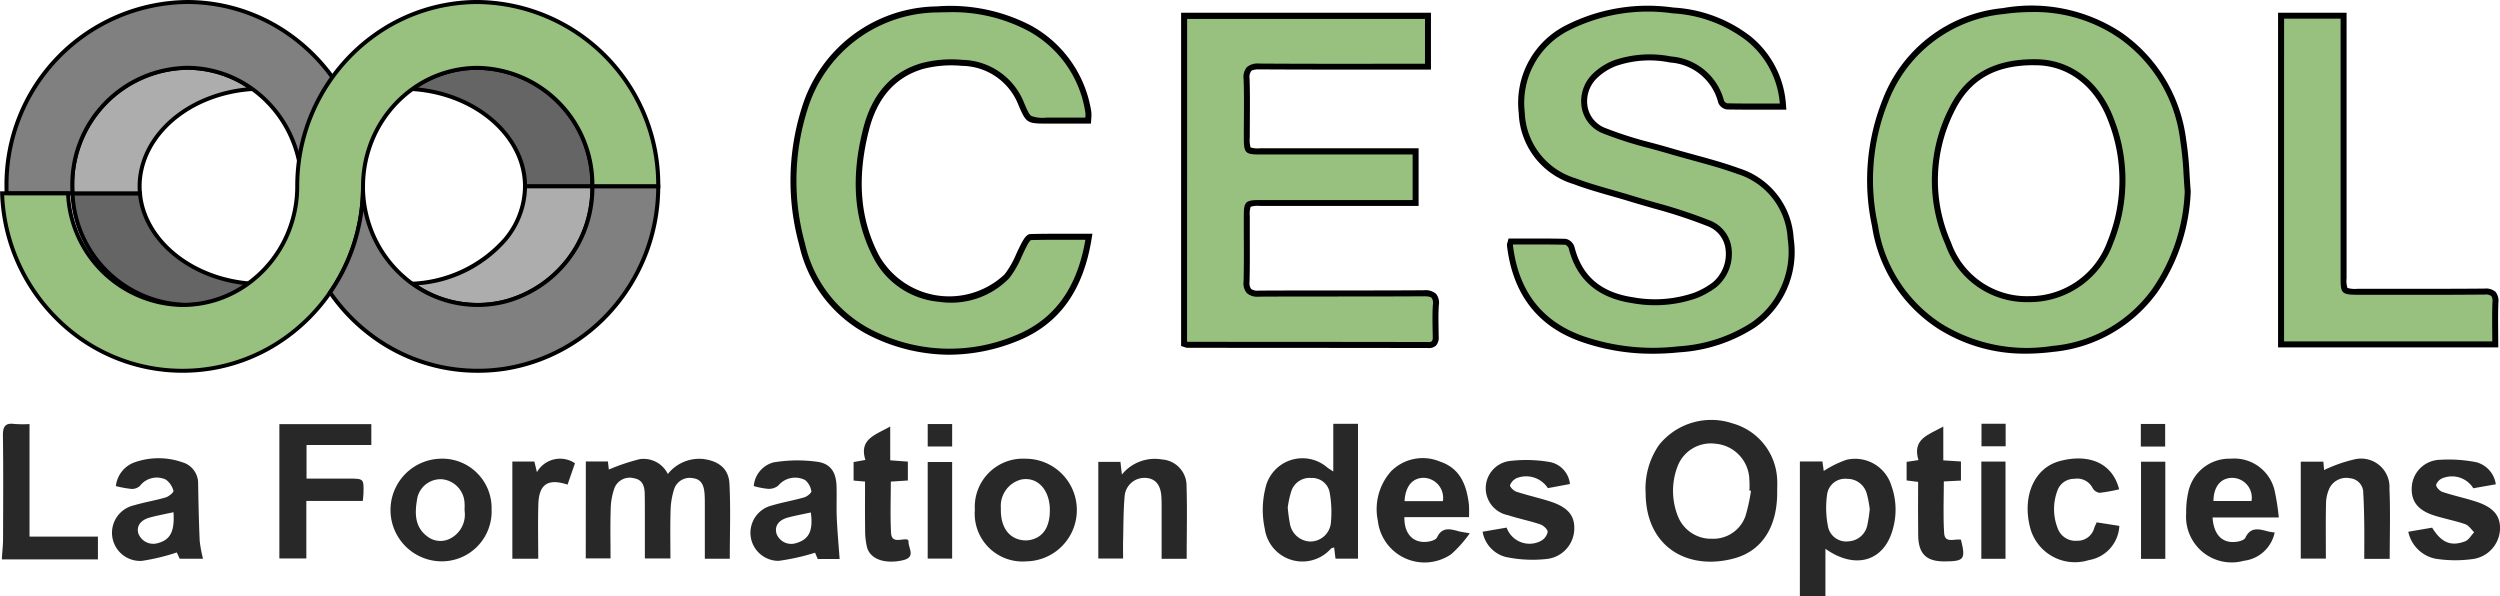<svg xmlns="http://www.w3.org/2000/svg" width="225" height="53.67" viewBox="0 0 225 53.67"><g id="Groupe_220" data-name="Groupe 220" transform="translate(-2487.152 -401.342)"><g id="Groupe_204" data-name="Groupe 204" transform="translate(2487.327 439.477)"><path id="Trac&#xE9;_608" data-name="Trac&#xE9; 608" d="M2488.121,625.037c.035-.563.1-1.127.1-1.69.01-3.088.031-6.177-.012-9.265-.012-.815.2-1.167,1.051-1.052a10.7,10.7,0,0,0,1.343.01V623.17h6.156v2.047h-8.639Z" transform="translate(-2488.121 -613.008)" fill="#282828"></path><path id="Trac&#xE9;_609" data-name="Trac&#xE9; 609" d="M2543.466,632.756a2.556,2.556,0,0,1,1.65-2.126,6.469,6.469,0,0,1,4.312-.025,1.966,1.966,0,0,1,1.441,1.96c.031,1.706.064,3.411.141,5.116a11.6,11.6,0,0,0,.3,1.615h-2.1l-.261-.569a18.461,18.461,0,0,1-3.156.76,2.533,2.533,0,0,1-.7-5c.94-.282,1.92-.436,2.862-.714.28-.082.73-.467.693-.579a1.781,1.781,0,0,0-.685-1.023,1.908,1.908,0,0,0-2.329.563,1.073,1.073,0,0,1-.743.279A10.231,10.231,0,0,1,2543.466,632.756Zm5.186,2.351c-.752.166-1.451.292-2.134.478-.834.226-1.213.778-1.034,1.417a1.431,1.431,0,0,0,1.741.891C2548.358,637.6,2548.767,636.852,2548.651,635.108Z" transform="translate(-2533.212 -627.142)" fill="#282828"></path></g><g id="Groupe_205" data-name="Groupe 205" transform="translate(2600.804 439.487)"><path id="Trac&#xE9;_610" data-name="Trac&#xE9; 610" d="M3124.321,617.356v-4.289h2.225V625.2h-2.024c-.039-.314-.078-.631-.125-1.012-.111.044-.237.055-.3.124a3.42,3.42,0,0,1-5.941-1.8,8.125,8.125,0,0,1,.049-3.624,3.413,3.413,0,0,1,5.59-1.879C3123.91,617.093,3124.03,617.164,3124.321,617.356Zm-4.1,3.221a14.121,14.121,0,0,0,.2,1.493,1.924,1.924,0,0,0,1.812,1.588,1.865,1.865,0,0,0,1.867-1.624,10.012,10.012,0,0,0-.109-2.818,1.6,1.6,0,0,0-1.652-1.276,1.728,1.728,0,0,0-1.775,1.132A8.359,8.359,0,0,0,3120.225,620.577Z" transform="translate(-3117.978 -613.067)" fill="#282828"></path><path id="Trac&#xE9;_611" data-name="Trac&#xE9; 611" d="M3183.363,635.612h-5.813c-.031,1.547.839,2.412,2.17,2.2.276-.043.671-.17.767-.374.457-.968,1.185-.765,1.946-.557.223.061.456.087,1,.186a11.13,11.13,0,0,1-1.665,1.878,4.234,4.234,0,0,1-6.608-3.01,5.119,5.119,0,0,1,1.19-4.45,4.015,4.015,0,0,1,4.415-.869c1.817.605,2.388,2.133,2.592,3.86A10.854,10.854,0,0,1,3183.363,635.612Zm-5.8-1.444h3.451a1.805,1.805,0,0,0-1.65-2.092C3178.318,632.035,3177.639,632.795,3177.564,634.168Z" transform="translate(-3164.806 -627.214)" fill="#282828"></path><path id="Trac&#xE9;_612" data-name="Trac&#xE9; 612" d="M3227.777,637.6l2.163-.371a2.186,2.186,0,0,0,3.052,1.214,1.183,1.183,0,0,0,.64-.822c.027-.2-.372-.584-.65-.678-.961-.324-1.964-.519-2.929-.834a2.471,2.471,0,0,1,.124-4.87,12.461,12.461,0,0,1,3.713.1,2.249,2.249,0,0,1,1.748,1.967l-1.986.372a2.327,2.327,0,0,0-2.779-.912,1.153,1.153,0,0,0-.626.648c-.041.128.316.5.553.579.991.325,2.016.552,3.01.868,1.635.52,2.272,1.276,2.217,2.535a2.771,2.771,0,0,1-2.491,2.658,11.593,11.593,0,0,1-3.7-.188A2.844,2.844,0,0,1,3227.777,637.6Z" transform="translate(-3207.995 -627.89)" fill="#282828"></path></g><g id="Groupe_206" data-name="Groupe 206" transform="translate(2635.257 439.168)"><path id="Trac&#xE9;_613" data-name="Trac&#xE9; 613" d="M3321.048,617.666c.043,3.122-1.3,5.33-3.8,6.036-4.115,1.158-8.006-.891-8.038-5.837a6.9,6.9,0,0,1,1.194-4.337,6.026,6.026,0,0,1,6.649-1.949,5.485,5.485,0,0,1,3.994,5.007C3321.073,616.944,3321.048,617.306,3321.048,617.666Zm-2.356-.026-.143-.024a8.4,8.4,0,0,0-.006-.989,3.328,3.328,0,0,0-3.059-3.226,3.2,3.2,0,0,0-3.387,2,6.177,6.177,0,0,0,0,4.488,3.211,3.211,0,0,0,3.1,2.066,3.067,3.067,0,0,0,3-2.05A16.233,16.233,0,0,0,3318.692,617.639Z" transform="translate(-3309.207 -611.293)" fill="#282828"></path><path id="Trac&#xE9;_614" data-name="Trac&#xE9; 614" d="M3386.273,630.787h2.026l.121.859a9.178,9.178,0,0,1,2.043-1.006,3.41,3.41,0,0,1,4.044,2.327,6.374,6.374,0,0,1,.111,3.983c-.8,2.829-3.361,3.6-6.047,1.7v4.275h-2.3Zm6.287,4.307a9.023,9.023,0,0,0-.258-1.365,1.8,1.8,0,0,0-1.776-1.374,1.631,1.631,0,0,0-1.79,1.317,8.521,8.521,0,0,0,.085,3.057,1.67,1.67,0,0,0,1.857,1.246,1.817,1.817,0,0,0,1.675-1.508A13.036,13.036,0,0,0,3392.56,635.094Z" transform="translate(-3372.388 -627.084)" fill="#282828"></path><path id="Trac&#xE9;_615" data-name="Trac&#xE9; 615" d="M3587.58,635.776h-5.96c.1,1.613.936,2.4,2.257,2.17.249-.044.6-.157.69-.341.469-1.011,1.236-.792,2.027-.579a6.021,6.021,0,0,0,.615.1,3.222,3.222,0,0,1-2.772,2.546,4.108,4.108,0,0,1-5.193-4.277,8.039,8.039,0,0,1,.2-1.954,3.777,3.777,0,0,1,3.8-2.957,3.728,3.728,0,0,1,3.957,2.857A21.431,21.431,0,0,1,3587.58,635.776Zm-5.882-1.481h3.426a1.783,1.783,0,0,0-1.728-2.087C3582.352,632.212,3581.709,633,3581.7,634.295Z" transform="translate(-3530.593 -627.028)" fill="#282828"></path><path id="Trac&#xE9;_616" data-name="Trac&#xE9; 616" d="M3644.47,639.577h-2.29c0-1.007.011-2.014,0-3.02-.014-.958-.031-1.917-.09-2.873a1.31,1.31,0,0,0-1.188-1.361,1.69,1.69,0,0,0-1.874.94,3.47,3.47,0,0,0-.291,1.385c-.034,1.614-.013,3.228-.013,4.905h-2.26v-8.723h2.034c.03.335.057.643.067.755a13.18,13.18,0,0,1,2.782-.973,2.559,2.559,0,0,1,3.1,2.661C3644.538,635.336,3644.47,637.406,3644.47,639.577Z" transform="translate(-3577.501 -627.107)" fill="#282828"></path><path id="Trac&#xE9;_617" data-name="Trac&#xE9; 617" d="M3690.193,637.408l2.147-.368c.827,1.338,1.672,1.718,2.966,1.231.328-.124.547-.537.816-.817-.262-.249-.483-.617-.794-.724-.931-.32-1.91-.5-2.847-.8-1.533-.5-2.122-1.38-1.951-2.788a2.613,2.613,0,0,1,2.568-2.212,12.827,12.827,0,0,1,3.193.215,2.386,2.386,0,0,1,1.779,1.993l-2.024.356a2.259,2.259,0,0,0-2.7-.93,1.024,1.024,0,0,0-.644.61c-.027.193.311.566.558.648.99.331,2.018.547,3.012.868,1.608.519,2.244,1.3,2.174,2.564a2.83,2.83,0,0,1-2.443,2.61,11.407,11.407,0,0,1-3.371-.031A3.135,3.135,0,0,1,3690.193,637.408Z" transform="translate(-3621.553 -627.377)" fill="#282828"></path><path id="Trac&#xE9;_618" data-name="Trac&#xE9; 618" d="M3506.251,636.12l2.041.318a3.278,3.278,0,0,1-2.746,3.08,4.169,4.169,0,0,1-5.26-2.833c-.771-2.836.3-5.447,2.634-6.077,2.417-.651,4.693-.007,5.355,2.537a14.531,14.531,0,0,1-1.753.317.854.854,0,0,1-.632-.423,1.556,1.556,0,0,0-1.646-.837,1.592,1.592,0,0,0-1.526,1.063,4.73,4.73,0,0,0,.039,3.426,1.693,1.693,0,0,0,1.712,1.086,1.55,1.55,0,0,0,1.558-1.132C3506.083,636.48,3506.163,636.324,3506.251,636.12Z" transform="translate(-3465.656 -626.935)" fill="#282828"></path><path id="Trac&#xE9;_619" data-name="Trac&#xE9; 619" d="M3444.474,624.6c.436,1.769.3,1.95-1.474,1.959-1.642.008-2.348-.666-2.375-2.341-.026-1.585-.006-3.17-.006-4.815l-1.036-.131V617.6l1.065-.161c-.584-1.921.928-2.283,2.237-3.02v3.046l1.589.1v1.719l-1.54.077c0,1.568-.075,3.12.028,4.66C3443.024,624.961,3443.87,624.506,3444.474,624.6Z" transform="translate(-3416.093 -613.858)" fill="#282828"></path><path id="Trac&#xE9;_620" data-name="Trac&#xE9; 620" d="M3479.089,640.662h-2.176v-8.751h2.176Z" transform="translate(-3446.698 -628.196)" fill="#282828"></path><path id="Trac&#xE9;_621" data-name="Trac&#xE9; 621" d="M3558.873,640.729h-2.185v-8.744h2.185Z" transform="translate(-3512.101 -628.257)" fill="#282828"></path><path id="Trac&#xE9;_622" data-name="Trac&#xE9; 622" d="M3558.774,615.157h-2.19v-2.034h2.19Z" transform="translate(-3512.015 -612.793)" fill="#282828"></path><path id="Trac&#xE9;_623" data-name="Trac&#xE9; 623" d="M3476.99,613.019h2.174v2.029h-2.174Z" transform="translate(-3446.761 -612.708)" fill="#282828"></path></g><g id="Groupe_207" data-name="Groupe 207" transform="translate(2512.295 439.506)"><path id="Trac&#xE9;_624" data-name="Trac&#xE9; 624" d="M2779.794,630.739h1.987c.037.317.07.6.085.726a17.927,17.927,0,0,1,2.79-.939,2.433,2.433,0,0,1,2.52,1.339,3.6,3.6,0,0,1,3.143-1.354c1.385.16,2.33.845,2.4,2.213.118,2.233.032,4.477.032,6.764h-2.246c0-1.629,0-3.209,0-4.79,0-.36,0-.721-.027-1.079-.054-.669-.246-1.277-1.029-1.375a1.473,1.473,0,0,0-1.712,1,6.828,6.828,0,0,0-.315,1.934c-.045,1.4-.014,2.812-.014,4.287h-2.3c0-1.207,0-2.424,0-3.642,0-.72,0-1.44-.013-2.159-.012-.675-.178-1.282-.958-1.414a1.477,1.477,0,0,0-1.771.894,6.014,6.014,0,0,0-.333,1.927c-.047,1.436-.014,2.876-.014,4.388h-2.23Z" transform="translate(-2752.213 -627.369)" fill="#282828"></path><path id="Trac&#xE9;_625" data-name="Trac&#xE9; 625" d="M2629.152,615.094v3.025h3.8c1.361,0,1.362,0,1.322,1.38-.005.176-.031.35-.057.632h-5.083v5.179h-2.427V613.217h8.277v1.877Z" transform="translate(-2626.707 -613.209)" fill="#282828"></path><path id="Trac&#xE9;_626" data-name="Trac&#xE9; 626" d="M2974.136,635.081a4.334,4.334,0,0,1,4.542-4.591,4.619,4.619,0,0,1,.113,9.237A4.307,4.307,0,0,1,2974.136,635.081Zm6.749-.04c-.029-1.8-1.15-2.963-2.588-2.674a2.448,2.448,0,0,0-1.818,2.575c-.051,1.51.559,2.555,1.687,2.831a2.2,2.2,0,0,0,.877.044C2980.279,637.6,2980.91,636.63,2980.885,635.042Z" transform="translate(-2911.542 -627.37)" fill="#282828"></path><path id="Trac&#xE9;_627" data-name="Trac&#xE9; 627" d="M2686.433,630.482a4.44,4.44,0,0,1,4.612,4.558,4.488,4.488,0,0,1-4.51,4.68,4.62,4.62,0,0,1-.1-9.238Zm2.18,4.66c0-.21.016-.421,0-.629a2.246,2.246,0,0,0-2.008-2.179,2.14,2.14,0,0,0-2.276,1.872c-.2,1.206-.2,2.427.927,3.27a1.923,1.923,0,0,0,2.121.163A2.428,2.428,0,0,0,2688.613,635.142Z" transform="translate(-2671.945 -627.363)" fill="#282828"></path><path id="Trac&#xE9;_628" data-name="Trac&#xE9; 628" d="M2870.093,640.2h-1.972l-.24-.563a19.823,19.823,0,0,1-3.283.732,2.528,2.528,0,0,1-.635-4.976c.97-.292,1.977-.458,2.95-.739.257-.074.661-.406.633-.547a1.6,1.6,0,0,0-.558-1.009,1.967,1.967,0,0,0-2.418.5,1.366,1.366,0,0,1-.917.29,7.053,7.053,0,0,1-1.287-.25,2.4,2.4,0,0,1,1.78-2.132,13.071,13.071,0,0,1,3.969-.05c1.2.18,1.665.981,1.7,2.2.029.959-.021,1.92.022,2.878C2869.892,637.75,2870,638.96,2870.093,640.2Zm-2.6-4.185c-.72.157-1.385.278-2.037.451-.872.231-1.245.791-1.037,1.48a1.418,1.418,0,0,0,1.757.827C2867.333,638.44,2867.727,637.668,2867.5,636.011Z" transform="translate(-2819.669 -628.056)" fill="#282828"></path><path id="Trac&#xE9;_629" data-name="Trac&#xE9; 629" d="M3043.742,639.5h-2.256c0-1.564,0-3.084,0-4.6,0-.3,0-.6-.016-.9-.044-1.114-.515-1.717-1.382-1.778a1.787,1.787,0,0,0-1.929,1.623c-.119,1.34-.105,2.691-.14,4.038-.013.507,0,1.015,0,1.594h-2.232v-8.7h1.992l.129,1.142a3.807,3.807,0,0,1,3.623-1.358,2.37,2.37,0,0,1,2.191,2.151C3043.8,634.939,3043.742,637.183,3043.742,639.5Z" transform="translate(-2962.083 -627.372)" fill="#282828"></path><path id="Trac&#xE9;_630" data-name="Trac&#xE9; 630" d="M2916.916,619.345c0,1.562-.062,3.088.021,4.606.056,1.029.953.485,1.488.614.031.049.091.1.087.145-.056.6.718,1.432-.519,1.716-1.565.359-2.914-.072-3.216-1.158a6.409,6.409,0,0,1-.173-1.6c-.022-1.433-.008-2.867-.008-4.324l-1.03-.091v-1.667l1.063-.189c-.6-1.9.932-2.257,2.233-3.011v3.043l1.587.118v1.7Z" transform="translate(-2861.885 -614.166)" fill="#282828"></path><path id="Trac&#xE9;_631" data-name="Trac&#xE9; 631" d="M2743.088,630.8h1.982l.23.956a2.4,2.4,0,0,1,3.425-.8l-.668,1.923c-1.765-.577-2.572-.041-2.628,1.768-.05,1.612-.01,3.227-.01,4.9h-2.33Z" transform="translate(-2722.12 -627.428)" fill="#282828"></path><path id="Trac&#xE9;_632" data-name="Trac&#xE9; 632" d="M2950.576,640.827v-8.692h2.2v8.692Z" transform="translate(-2892.226 -628.718)" fill="#282828"></path><path id="Trac&#xE9;_633" data-name="Trac&#xE9; 633" d="M2950.586,615.191v-2.02h2.2v2.02Z" transform="translate(-2892.235 -613.171)" fill="#282828"></path></g><g id="Groupe_208" data-name="Groupe 208" transform="translate(2622.776 401.897)"><path id="Trac&#xE9;_634" data-name="Trac&#xE9; 634" d="M3266.014,414.684c-1.754,0-3.4.014-5.044-.019a.735.735,0,0,1-.536-.427,5.079,5.079,0,0,0-4.545-3.792,9.537,9.537,0,0,0-4.973.318,5.342,5.342,0,0,0-1.93,1.252,2.951,2.951,0,0,0,.874,4.823,58.594,58.594,0,0,0,6.077,1.867c2.007.592,4.057,1.066,6.02,1.779a6.74,6.74,0,0,1,4.74,6.093,7.984,7.984,0,0,1-3.376,7.769,13.736,13.736,0,0,1-6.669,2.181,19.773,19.773,0,0,1-8.685-.919c-4-1.388-6.052-4.315-6.535-8.44a1.31,1.31,0,0,1,.083-.344c1.634,0,3.279-.018,4.923.024.19,0,.485.316.54.534.721,2.87,2.675,4.3,5.48,4.722a11.11,11.11,0,0,0,5.678-.433,7.169,7.169,0,0,0,1.715-.96c1.5-1.121,2.095-4.433-.549-5.531-2.227-.924-4.6-1.49-6.916-2.2-1.716-.53-3.471-.949-5.146-1.585a6.686,6.686,0,0,1-4.748-6.161,7.558,7.558,0,0,1,4.16-7.661,16.167,16.167,0,0,1,9.443-1.543,12.336,12.336,0,0,1,6.815,2.529A8.4,8.4,0,0,1,3266.014,414.684Z" transform="translate(-3241.161 -405.645)" fill="#98c17f"></path><path id="Trac&#xE9;_635" data-name="Trac&#xE9; 635" d="M3253.039,435.7a19.233,19.233,0,0,1-6.39-1.063c-3.944-1.37-6.2-4.285-6.715-8.664a.673.673,0,0,1,.047-.295c.013-.04.028-.088.042-.146l.052-.2h.21l1.126,0c1.246,0,2.533-.006,3.8.026a1.059,1.059,0,0,1,.8.738c.656,2.61,2.375,4.088,5.258,4.521a10.832,10.832,0,0,0,5.542-.419,6.92,6.92,0,0,0,1.649-.923,3.352,3.352,0,0,0,1.148-2.961,2.525,2.525,0,0,0-1.639-2.1,45.382,45.382,0,0,0-4.842-1.592c-.673-.194-1.37-.394-2.051-.6-.576-.178-1.167-.346-1.738-.509-1.132-.323-2.3-.656-3.424-1.082a6.932,6.932,0,0,1-4.922-6.4,7.814,7.814,0,0,1,4.3-7.915,16.263,16.263,0,0,1,9.6-1.574,12.554,12.554,0,0,1,6.961,2.588,8.663,8.663,0,0,1,3.2,6.314l.027.294h-1.493c-1.33,0-2.584,0-3.852-.021a.98.98,0,0,1-.791-.624,4.786,4.786,0,0,0-4.326-3.6,9.191,9.191,0,0,0-4.833.3,5.036,5.036,0,0,0-1.831,1.184,2.891,2.891,0,0,0-.751,2.567,2.538,2.538,0,0,0,1.531,1.823,34.606,34.606,0,0,0,4.264,1.358c.587.159,1.193.324,1.786.5.66.195,1.337.38,1.993.559,1.336.366,2.718.744,4.043,1.225a7.033,7.033,0,0,1,4.917,6.324,8.254,8.254,0,0,1-3.49,8.014,14.163,14.163,0,0,1-6.8,2.228A22.911,22.911,0,0,1,3253.039,435.7Zm-12.552-9.832a.448.448,0,0,0-.016.058c.485,4.14,2.624,6.9,6.355,8.2a19.372,19.372,0,0,0,8.568.905,13.662,13.662,0,0,0,6.541-2.133,7.746,7.746,0,0,0,3.263-7.524,6.448,6.448,0,0,0-4.563-5.863c-1.3-.474-2.675-.849-4-1.212-.658-.18-1.338-.366-2-.562-.587-.173-1.19-.337-1.774-.5a35.013,35.013,0,0,1-4.331-1.381,3.071,3.071,0,0,1-1.852-2.208,3.431,3.431,0,0,1,.885-3.049,5.58,5.58,0,0,1,2.03-1.319,9.965,9.965,0,0,1,5.112-.333,5.343,5.343,0,0,1,4.764,3.987.529.529,0,0,0,.282.229c1.26.026,2.512.023,3.838.021h.9a8.065,8.065,0,0,0-2.975-5.647,12.029,12.029,0,0,0-6.671-2.47,15.753,15.753,0,0,0-9.289,1.511,7.311,7.311,0,0,0-4.019,7.407,6.429,6.429,0,0,0,4.574,5.925c1.1.417,2.259.747,3.38,1.067.574.164,1.169.333,1.75.512.676.209,1.37.408,2.041.6a45.813,45.813,0,0,1,4.9,1.612,3.081,3.081,0,0,1,1.969,2.537,3.921,3.921,0,0,1-1.361,3.461,7.463,7.463,0,0,1-1.78,1,11.357,11.357,0,0,1-5.814.448c-3.079-.462-5-2.118-5.7-4.923a.656.656,0,0,0-.3-.331c-1.251-.031-2.536-.028-3.777-.025Z" transform="translate(-3239.93 -404.42)"></path></g><g id="Groupe_209" data-name="Groupe 209" transform="translate(2558.297 401.903)"><path id="Trac&#xE9;_636" data-name="Trac&#xE9; 636" d="M2910.122,426.436c-.67,4.324-2.591,7.578-6.594,9.159a15.627,15.627,0,0,1-12.673-.345,11.852,11.852,0,0,1-6.544-8.148,21.376,21.376,0,0,1,.241-12.239,12.646,12.646,0,0,1,11.875-8.891,15.554,15.554,0,0,1,8.349,1.688,10.382,10.382,0,0,1,5.276,7.449,1.933,1.933,0,0,1,.031.358c0,.118-.013.237-.031.512h-3.737c-1.66,0-1.642-.008-2.289-1.521a5.813,5.813,0,0,0-5.315-3.675,10.567,10.567,0,0,0-3.553.279c-2.835.813-4.39,2.968-5.088,5.7-1.008,3.934-1.007,7.849.953,11.548,2.571,4.853,9.31,4.556,11.712,1.7a17.792,17.792,0,0,0,1.615-2.961c.125-.227.338-.574.518-.578C2906.569,426.418,2908.272,426.436,2910.122,426.436Z" transform="translate(-2883.265 -405.685)" fill="#98c17f"></path><path id="Trac&#xE9;_637" data-name="Trac&#xE9; 637" d="M2896.33,435.821a16.117,16.117,0,0,1-6.811-1.554,12.065,12.065,0,0,1-6.692-8.324,21.685,21.685,0,0,1,.246-12.391,12.878,12.878,0,0,1,12.122-9.079,15.719,15.719,0,0,1,8.49,1.722,10.7,10.7,0,0,1,5.41,7.632,2.268,2.268,0,0,1,.036.408c0,.088-.005.17-.015.295,0,.064-.01.141-.017.237l-.016.253h-3.991c-1.75,0-1.844-.061-2.513-1.628l-.025-.058a5.533,5.533,0,0,0-5.085-3.511,10.13,10.13,0,0,0-3.46.268c-2.5.718-4.15,2.569-4.9,5.5-1.115,4.354-.811,8.068.93,11.354a7.268,7.268,0,0,0,11.267,1.65,8.235,8.235,0,0,0,1.063-1.859c.163-.351.332-.714.522-1.058.274-.5.5-.712.747-.718,1.319-.034,2.633-.031,4.023-.028l1.239,0h.315l-.048.312c-.744,4.8-2.956,7.865-6.762,9.369A16.443,16.443,0,0,1,2896.33,435.821ZM2896.1,405q-.436,0-.89.016a12.351,12.351,0,0,0-11.627,8.7,21.156,21.156,0,0,0-.237,12.087,11.543,11.543,0,0,0,6.4,7.972,15.289,15.289,0,0,0,12.461.339c3.53-1.395,5.618-4.222,6.375-8.638l-.923,0c-1.377,0-2.68-.006-3.982.028a1.383,1.383,0,0,0-.313.439c-.181.328-.346.682-.505,1.025a8.741,8.741,0,0,1-1.14,1.979,7.311,7.311,0,0,1-6.278,2.115,7.386,7.386,0,0,1-5.88-3.86c-1.806-3.41-2.126-7.251-.976-11.742.8-3.133,2.578-5.114,5.276-5.889a10.656,10.656,0,0,1,3.646-.288,6.111,6.111,0,0,1,5.546,3.838l.025.058c.289.678.435,1.018.649,1.158a3.021,3.021,0,0,0,1.366.142h3.485c.008-.1.014-.171.013-.238a1.818,1.818,0,0,0-.026-.309,10.058,10.058,0,0,0-5.143-7.265A14.563,14.563,0,0,0,2896.1,405Z" transform="translate(-2882.043 -404.457)"></path></g><g id="Groupe_210" data-name="Groupe 210" transform="translate(2692.177 402.487)"><path id="Trac&#xE9;_638" data-name="Trac&#xE9; 638" d="M3626.641,409.2h5.627v1.1q0,11.259,0,22.518c0,1.224,0,1.226,1.26,1.226,3.813,0,7.626.021,11.439-.016.765-.008.993.238.965.974-.047,1.248-.013,2.5-.013,3.781h-19.282Z" transform="translate(-3626.371 -408.927)" fill="#98c17f"></path><path id="Trac&#xE9;_639" data-name="Trac&#xE9; 639" d="M3644.964,437.818h-19.822V407.7h6.167v5.872q0,9.007,0,18.015a2.23,2.23,0,0,0,.077.878,2.325,2.325,0,0,0,.912.078l2.82,0c2.824,0,5.745.009,8.616-.019a1.321,1.321,0,0,1,.977.291,1.283,1.283,0,0,1,.261.963c-.033.871-.026,1.728-.019,2.634,0,.377.006.755.006,1.136Zm-19.281-.54h18.74q0-.433-.005-.862c-.007-.873-.014-1.775.019-2.659a.817.817,0,0,0-.108-.566.861.861,0,0,0-.584-.128c-2.875.028-5.8.024-8.623.019l-2.82,0c-1.472,0-1.529-.17-1.53-1.5q0-9.008,0-18.015v-5.332h-5.086Z" transform="translate(-3625.142 -407.697)"></path></g><g id="Groupe_211" data-name="Groupe 211" transform="translate(2655.209 401.884)"><path id="Trac&#xE9;_640" data-name="Trac&#xE9; 640" d="M3450,422.277a17,17,0,0,1-2.93,8.886,12.751,12.751,0,0,1-9.225,5.293,14.973,14.973,0,0,1-10.1-2,13.05,13.05,0,0,1-5.894-9.092,19.208,19.208,0,0,1,.93-11.215,12.629,12.629,0,0,1,10.6-8.093,14.561,14.561,0,0,1,10.58,2.207,13.52,13.52,0,0,1,5.625,9.376C3449.847,419.161,3449.872,420.728,3450,422.277Zm-13.7-11.631c-3.708-.042-6.066,1.379-7.472,4.142a14.107,14.107,0,0,0-.382,12.178,7.467,7.467,0,0,0,7.223,5,7.707,7.707,0,0,0,7.355-5.1,14.879,14.879,0,0,0,.065-11.056C3441.806,412.418,3439.2,410.648,3436.3,410.646Z" transform="translate(-3421.162 -405.593)" fill="#98c17f"></path><path id="Trac&#xE9;_641" data-name="Trac&#xE9; 641" d="M3434.263,435.637a14.517,14.517,0,0,1-7.868-2.2,13.334,13.334,0,0,1-6.017-9.271,19.554,19.554,0,0,1,.946-11.37,12.909,12.909,0,0,1,10.813-8.257,14.7,14.7,0,0,1,10.77,2.252,13.828,13.828,0,0,1,5.739,9.554,31.111,31.111,0,0,1,.315,3.215c.03.477.061.969.1,1.451l0,.022,0,.022a17.066,17.066,0,0,1-2.98,9.023,13.087,13.087,0,0,1-9.41,5.4A19.3,19.3,0,0,1,3434.263,435.637Zm.527-30.746a18.92,18.92,0,0,0-2.579.184A12.4,12.4,0,0,0,3421.823,413a18.769,18.769,0,0,0-.914,11.06,12.817,12.817,0,0,0,5.772,8.914,14.619,14.619,0,0,0,9.924,1.966,12.408,12.408,0,0,0,9.039-5.182,16.539,16.539,0,0,0,2.878-8.728c-.04-.48-.071-.968-.1-1.44a30.655,30.655,0,0,0-.308-3.159,13.138,13.138,0,0,0-5.512-9.2A13.42,13.42,0,0,0,3434.79,404.891ZM3434.572,431h-.115a7.74,7.74,0,0,1-7.469-5.17,14.311,14.311,0,0,1,.391-12.4c1.468-2.886,3.941-4.291,7.555-4.291h.16c3.144,0,5.776,2,7.041,5.341a15.133,15.133,0,0,1-.067,11.251A8,8,0,0,1,3434.572,431Zm.357-21.324c-3.434,0-5.682,1.272-7.067,4a13.792,13.792,0,0,0-.373,11.953,7.233,7.233,0,0,0,6.977,4.834,7.466,7.466,0,0,0,7.1-4.929,14.609,14.609,0,0,0,.064-10.861c-1.182-3.123-3.626-4.989-6.537-4.992h-.164Z" transform="translate(-3419.953 -404.35)"></path></g><g id="Groupe_212" data-name="Groupe 212" transform="translate(2593.446 402.491)"><path id="Trac&#xE9;_642" data-name="Trac&#xE9; 642" d="M3078.635,409.217h21.947v4.574h-1.036c-4.713,0-9.425.015-14.138-.017-.838-.006-1.179.209-1.147,1.108.063,1.769.016,3.541.019,5.312,0,1.213.009,1.221,1.192,1.222q6.484,0,12.968,0h1.034v4.643h-1.133q-6.439,0-12.877,0c-1.152,0-1.181.028-1.184,1.144,0,1.981.034,3.963-.017,5.943-.021.847.29,1.078,1.1,1.073,4.953-.029,9.906,0,14.858-.032.806-.006,1.14.2,1.081,1.045-.065.956-.022,1.92-.014,2.88,0,.449-.1.737-.646.736q-10.851-.02-21.7-.021a1.338,1.338,0,0,1-.305-.089Z" transform="translate(-3078.365 -408.947)" fill="#98c17f"></path><path id="Trac&#xE9;_643" data-name="Trac&#xE9; 643" d="M3099.416,437.891h0q-7.137-.013-14.274-.015l-7.427-.006a.763.763,0,0,1-.269-.062c-.034-.012-.071-.026-.114-.039l-.192-.058V407.717h22.487v5.114h-1.307l-3.6,0c-3.455,0-7.028.005-10.542-.019h-.03c-.379,0-.6.05-.706.163a.935.935,0,0,0-.14.665c.043,1.218.035,2.455.026,3.652,0,.557-.008,1.113-.007,1.669a2.275,2.275,0,0,0,.076.878,2.188,2.188,0,0,0,.846.075q4.715,0,9.431,0h4.841V425.1h-4.98q-4.65,0-9.3,0a2.136,2.136,0,0,0-.835.078,2.014,2.014,0,0,0-.078.8c0,.643,0,1.286,0,1.929.006,1.317.012,2.679-.022,4.02a.909.909,0,0,0,.14.64.987.987,0,0,0,.688.156c2.384-.014,4.808-.014,7.152-.014,2.525,0,5.137,0,7.705-.018a1.457,1.457,0,0,1,1.1.323,1.277,1.277,0,0,1,.252,1.012c-.048.71-.036,1.442-.024,2.15,0,.237.008.473.01.71a1.058,1.058,0,0,1-.235.777A.907.907,0,0,1,3099.416,437.891Zm-21.74-.572a.253.253,0,0,0,.039.011l7.423.006q7.137,0,14.275.015h0a.461.461,0,0,0,.295-.072.6.6,0,0,0,.078-.392c0-.235-.006-.47-.01-.7-.012-.719-.025-1.463.025-2.2a.831.831,0,0,0-.107-.6c-.1-.107-.325-.156-.7-.152-2.57.017-5.182.018-7.709.018-2.343,0-4.766,0-7.149.014a1.443,1.443,0,0,1-1.078-.318,1.35,1.35,0,0,1-.295-1.032c.034-1.332.028-2.69.021-4,0-.644-.006-1.289,0-1.933,0-1.267.152-1.413,1.454-1.413q4.65,0,9.3,0h4.44v-4.1h-4.3q-4.716,0-9.431,0c-1.337,0-1.46-.126-1.463-1.492,0-.558,0-1.116.007-1.674.008-1.191.017-2.423-.025-3.629a1.376,1.376,0,0,1,.292-1.061,1.506,1.506,0,0,1,1.126-.327c3.512.024,7.084.022,10.539.019l3.6,0h.766v-4.033h-21.406Z" transform="translate(-3077.135 -407.717)"></path></g><g id="Groupe_213" data-name="Groupe 213" transform="translate(2523.745 407.265)"><path id="Trac&#xE9;_644" data-name="Trac&#xE9; 644" d="M2709.317,445.888h-6.062c0-4.607-4.474-8.4-10.145-8.761a10.027,10.027,0,0,1,5.884-1.909A10.513,10.513,0,0,1,2709.317,445.888Z" transform="translate(-2692.597 -435.038)" fill="#656565"></path><path id="Trac&#xE9;_645" data-name="Trac&#xE9; 645" d="M2707.162,445.248h-6.423v-.18c0-4.453-4.382-8.222-9.976-8.581l-.5-.032.407-.294a10.189,10.189,0,0,1,5.99-1.943,10.693,10.693,0,0,1,10.5,10.85Zm-6.065-.36h5.7a10.325,10.325,0,0,0-10.141-10.31,9.81,9.81,0,0,0-5.364,1.591C2696.759,436.723,2700.985,440.461,2701.1,444.888Z" transform="translate(-2690.262 -434.218)"></path></g><g id="Groupe_214" data-name="Groupe 214" transform="translate(2523.745 417.935)"><path id="Trac&#xE9;_646" data-name="Trac&#xE9; 646" d="M2709.317,494.441a10.625,10.625,0,0,1-7.848,10.36,10.025,10.025,0,0,1-8.359-1.6,11.757,11.757,0,0,0,8.359-3.974,7.523,7.523,0,0,0,1.786-4.789Z" transform="translate(-2692.597 -494.261)" fill="#adadad"></path><path id="Trac&#xE9;_647" data-name="Trac&#xE9; 647" d="M2696.659,504.472a10.189,10.189,0,0,1-5.99-1.943l-.407-.294.5-.032a11.664,11.664,0,0,0,8.231-3.908,7.342,7.342,0,0,0,1.745-4.674v-.18h6.423v.18a10.768,10.768,0,0,1-7.984,10.535A10.162,10.162,0,0,1,2696.659,504.472Zm-5.364-1.951a9.838,9.838,0,0,0,7.793,1.286A10.4,10.4,0,0,0,2706.8,493.8h-5.7a7.727,7.727,0,0,1-1.824,4.723A11.744,11.744,0,0,1,2691.3,502.521Z" transform="translate(-2690.262 -493.441)"></path></g><g id="Groupe_215" data-name="Groupe 215" transform="translate(2493.486 418.564)"><path id="Trac&#xE9;_648" data-name="Trac&#xE9; 648" d="M2539.553,506.065a10.026,10.026,0,0,1-5.884,1.909,10.489,10.489,0,0,1-10.3-10.042h6.073C2529.823,502.251,2534.143,505.718,2539.553,506.065Z" transform="translate(-2523.173 -497.752)" fill="#656565"></path><path id="Trac&#xE9;_649" data-name="Trac&#xE9; 649" d="M2532.8,507.334a10.662,10.662,0,0,1-10.485-10.212l-.011-.19h6.428l.014.164c.375,4.2,4.652,7.63,9.948,7.969l.5.032-.408.294A10.186,10.186,0,0,1,2532.8,507.334Zm-10.113-10.042a10.3,10.3,0,0,0,10.113,9.682,9.814,9.814,0,0,0,5.364-1.591c-5.167-.525-9.289-3.923-9.759-8.091Z" transform="translate(-2522.306 -496.932)"></path></g><g id="Groupe_216" data-name="Groupe 216" transform="translate(2493.478 407.265)"><path id="Trac&#xE9;_650" data-name="Trac&#xE9; 650" d="M2539.473,437.127a13.263,13.263,0,0,0-3.749.787c-3.774,1.4-6.4,4.447-6.4,7.974q0,.317.028.629h-6.073c-.012-.208-.018-.417-.018-.629a10.513,10.513,0,0,1,10.323-10.67,9.94,9.94,0,0,1,2.136.23A10.091,10.091,0,0,1,2539.473,437.127Z" transform="translate(-2523.085 -435.038)" fill="#adadad"></path><path id="Trac&#xE9;_651" data-name="Trac&#xE9; 651" d="M2528.733,445.877h-6.44l-.01-.17c-.012-.2-.018-.42-.018-.64a10.693,10.693,0,0,1,10.5-10.85,10.211,10.211,0,0,1,5.99,1.943l.408.294-.5.032a13.053,13.053,0,0,0-3.7.776c-3.814,1.414-6.279,4.478-6.279,7.805,0,.206.009.412.027.613Zm-6.1-.36h5.707c-.009-.148-.014-.3-.014-.449,0-3.48,2.557-6.676,6.514-8.143a13.319,13.319,0,0,1,3.291-.756,9.837,9.837,0,0,0-5.364-1.591,10.333,10.333,0,0,0-10.143,10.49C2522.625,445.221,2522.628,445.371,2522.634,445.517Z" transform="translate(-2522.265 -434.218)"></path></g><g id="Groupe_217" data-name="Groupe 217" transform="translate(2487.555 401.342)"><path id="Trac&#xE9;_652" data-name="Trac&#xE9; 652" d="M2517.924,407.015a16.4,16.4,0,0,0-1.872-1.593,15.913,15.913,0,0,0-9.419-3.08,16.442,16.442,0,0,0-16.246,16.593q0,.316.012.629h5.929q-.018-.312-.018-.629a10.512,10.512,0,0,1,10.323-10.67,9.945,9.945,0,0,1,2.136.23,10.091,10.091,0,0,1,3.749,1.678c.11.078.217.159.323.242a10.7,10.7,0,0,1,3.509,4.918,10.932,10.932,0,0,1,.605,3.6,16.711,16.711,0,0,1,2.962-9.542A16.625,16.625,0,0,0,2517.924,407.015Z" transform="translate(-2490.207 -402.162)" fill="gray"></path><path id="Trac&#xE9;_653" data-name="Trac&#xE9; 653" d="M2495.7,418.925h-6.293l-.007-.173c-.009-.2-.013-.417-.013-.636a16.622,16.622,0,0,1,16.427-16.773,16.093,16.093,0,0,1,9.524,3.115,16.607,16.607,0,0,1,1.893,1.61h0a16.812,16.812,0,0,1,2.016,2.4l.071.1-.071.1a16.574,16.574,0,0,0-2.93,9.44h-.36a10.732,10.732,0,0,0-.6-3.542,10.479,10.479,0,0,0-3.449-4.836c-.1-.081-.209-.16-.317-.237a9.851,9.851,0,0,0-5.781-1.875,10.332,10.332,0,0,0-10.143,10.49c0,.213.006.421.018.618Zm-5.946-.36h5.566c-.005-.146-.009-.3-.009-.449a10.693,10.693,0,0,1,10.5-10.85,10.213,10.213,0,0,1,5.99,1.943c.111.079.22.161.329.246a10.842,10.842,0,0,1,3.568,5,10.978,10.978,0,0,1,.4,1.451,16.859,16.859,0,0,1,2.782-7.332,16.507,16.507,0,0,0-1.9-2.251h0a16.235,16.235,0,0,0-1.851-1.575,15.738,15.738,0,0,0-9.312-3.046,16.261,16.261,0,0,0-16.066,16.413C2489.748,418.268,2489.75,418.419,2489.753,418.564Z" transform="translate(-2489.387 -401.342)"></path></g><g id="Groupe_218" data-name="Groupe 218" transform="translate(2487.152 401.342)"><path id="Trac&#xE9;_654" data-name="Trac&#xE9; 654" d="M2547.239,418.935h-5.923a10.513,10.513,0,0,0-10.323-10.67,10.024,10.024,0,0,0-5.884,1.909q-.165.117-.324.243a10.681,10.681,0,0,0-3.51,4.917,10.925,10.925,0,0,0-.605,3.6,16.826,16.826,0,0,1-.948,5.587,16.614,16.614,0,0,1-5.879,7.926,15.926,15.926,0,0,1-9.42,3.081,16.427,16.427,0,0,1-16.234-15.965h5.929a10.489,10.489,0,0,0,10.3,10.042,10.025,10.025,0,0,0,5.884-1.909q.165-.117.324-.243a10.68,10.68,0,0,0,3.51-4.918,10.921,10.921,0,0,0,.606-3.6,16.711,16.711,0,0,1,2.962-9.542,16.63,16.63,0,0,1,1.994-2.379,16.319,16.319,0,0,1,1.87-1.591,15.926,15.926,0,0,1,9.42-3.081A16.441,16.441,0,0,1,2547.239,418.935Z" transform="translate(-2488.002 -402.162)" fill="#98c17f"></path><path id="Trac&#xE9;_655" data-name="Trac&#xE9; 655" d="M2503.573,434.89a16.161,16.161,0,0,1-11.4-4.712,16.847,16.847,0,0,1-5.01-11.427l-.007-.187h6.286l.01.17a10.3,10.3,0,0,0,10.125,9.872,9.833,9.833,0,0,0,5.779-1.875c.108-.077.213-.156.317-.238a10.461,10.461,0,0,0,3.452-4.836,10.746,10.746,0,0,0,.6-3.542,16.884,16.884,0,0,1,5.01-12.05,16.637,16.637,0,0,1,1.89-1.608,16.069,16.069,0,0,1,9.526-3.116,16.622,16.622,0,0,1,16.427,16.773v.18h-6.284v-.18a10.332,10.332,0,0,0-10.143-10.49,9.83,9.83,0,0,0-5.779,1.875c-.108.077-.213.156-.317.238a10.459,10.459,0,0,0-3.451,4.835,10.726,10.726,0,0,0-.6,3.542,16.884,16.884,0,0,1-5.01,12.049,16.772,16.772,0,0,1-1.89,1.609A16.068,16.068,0,0,1,2503.573,434.89Zm-16.046-15.965a16.485,16.485,0,0,0,4.9,11,15.779,15.779,0,0,0,20.465,1.562,16.391,16.391,0,0,0,3.823-3.928,16.573,16.573,0,0,0,2.93-9.44,11.1,11.1,0,0,1,.615-3.66,10.824,10.824,0,0,1,3.569-5q.162-.127.33-.247a10.187,10.187,0,0,1,5.988-1.942,10.687,10.687,0,0,1,10.5,10.67h5.564a16.257,16.257,0,0,0-16.065-16.233,15.709,15.709,0,0,0-9.314,3.047,16.3,16.3,0,0,0-1.85,1.573,16.55,16.55,0,0,0-4.9,11.793,11.1,11.1,0,0,1-.615,3.661,10.821,10.821,0,0,1-3.57,5c-.108.085-.217.168-.33.248a10.187,10.187,0,0,1-5.988,1.942,10.656,10.656,0,0,1-10.474-10.042Z" transform="translate(-2487.152 -401.342)"></path></g><g id="Groupe_219" data-name="Groupe 219" transform="translate(2516.638 417.935)"><path id="Trac&#xE9;_656" data-name="Trac&#xE9; 656" d="M2675.64,494.443a10.625,10.625,0,0,1-7.848,10.361,10.024,10.024,0,0,1-8.359-1.6c-.11-.078-.218-.159-.324-.242a10.678,10.678,0,0,1-3.509-4.918,10.921,10.921,0,0,1-.606-3.6,16.82,16.82,0,0,1-.948,5.587,16.662,16.662,0,0,1-2.014,3.956,16.59,16.59,0,0,0,3.864,3.971,15.95,15.95,0,0,0,11.9,2.888,16.514,16.514,0,0,0,13.771-16.4Z" transform="translate(-2651.814 -494.263)" fill="gray"></path><path id="Trac&#xE9;_657" data-name="Trac&#xE9; 657" d="M2664.321,510.4a16.066,16.066,0,0,1-9.526-3.116,16.744,16.744,0,0,1-3.906-4.014l-.071-.1.071-.1a16.567,16.567,0,0,0,2.93-9.44h.36a10.735,10.735,0,0,0,.6,3.542,10.46,10.46,0,0,0,3.45,4.836c.1.082.21.161.317.238a9.844,9.844,0,0,0,8.21,1.571,10.408,10.408,0,0,0,7.713-10.186v-.18h6.284v.18a16.968,16.968,0,0,1-4.008,10.969,16.353,16.353,0,0,1-9.916,5.611A16.165,16.165,0,0,1,2664.321,510.4Zm-13.066-7.233a16.374,16.374,0,0,0,3.752,3.826,15.769,15.769,0,0,0,11.761,2.856,15.993,15.993,0,0,0,9.7-5.488,16.6,16.6,0,0,0,3.921-10.556h-5.563a10.76,10.76,0,0,1-7.982,10.355,10.2,10.2,0,0,1-8.509-1.627c-.111-.079-.221-.162-.329-.247a10.821,10.821,0,0,1-3.569-5,11.05,11.05,0,0,1-.4-1.451,16.87,16.87,0,0,1-2.781,7.332Z" transform="translate(-2650.817 -493.443)"></path></g></g></svg>